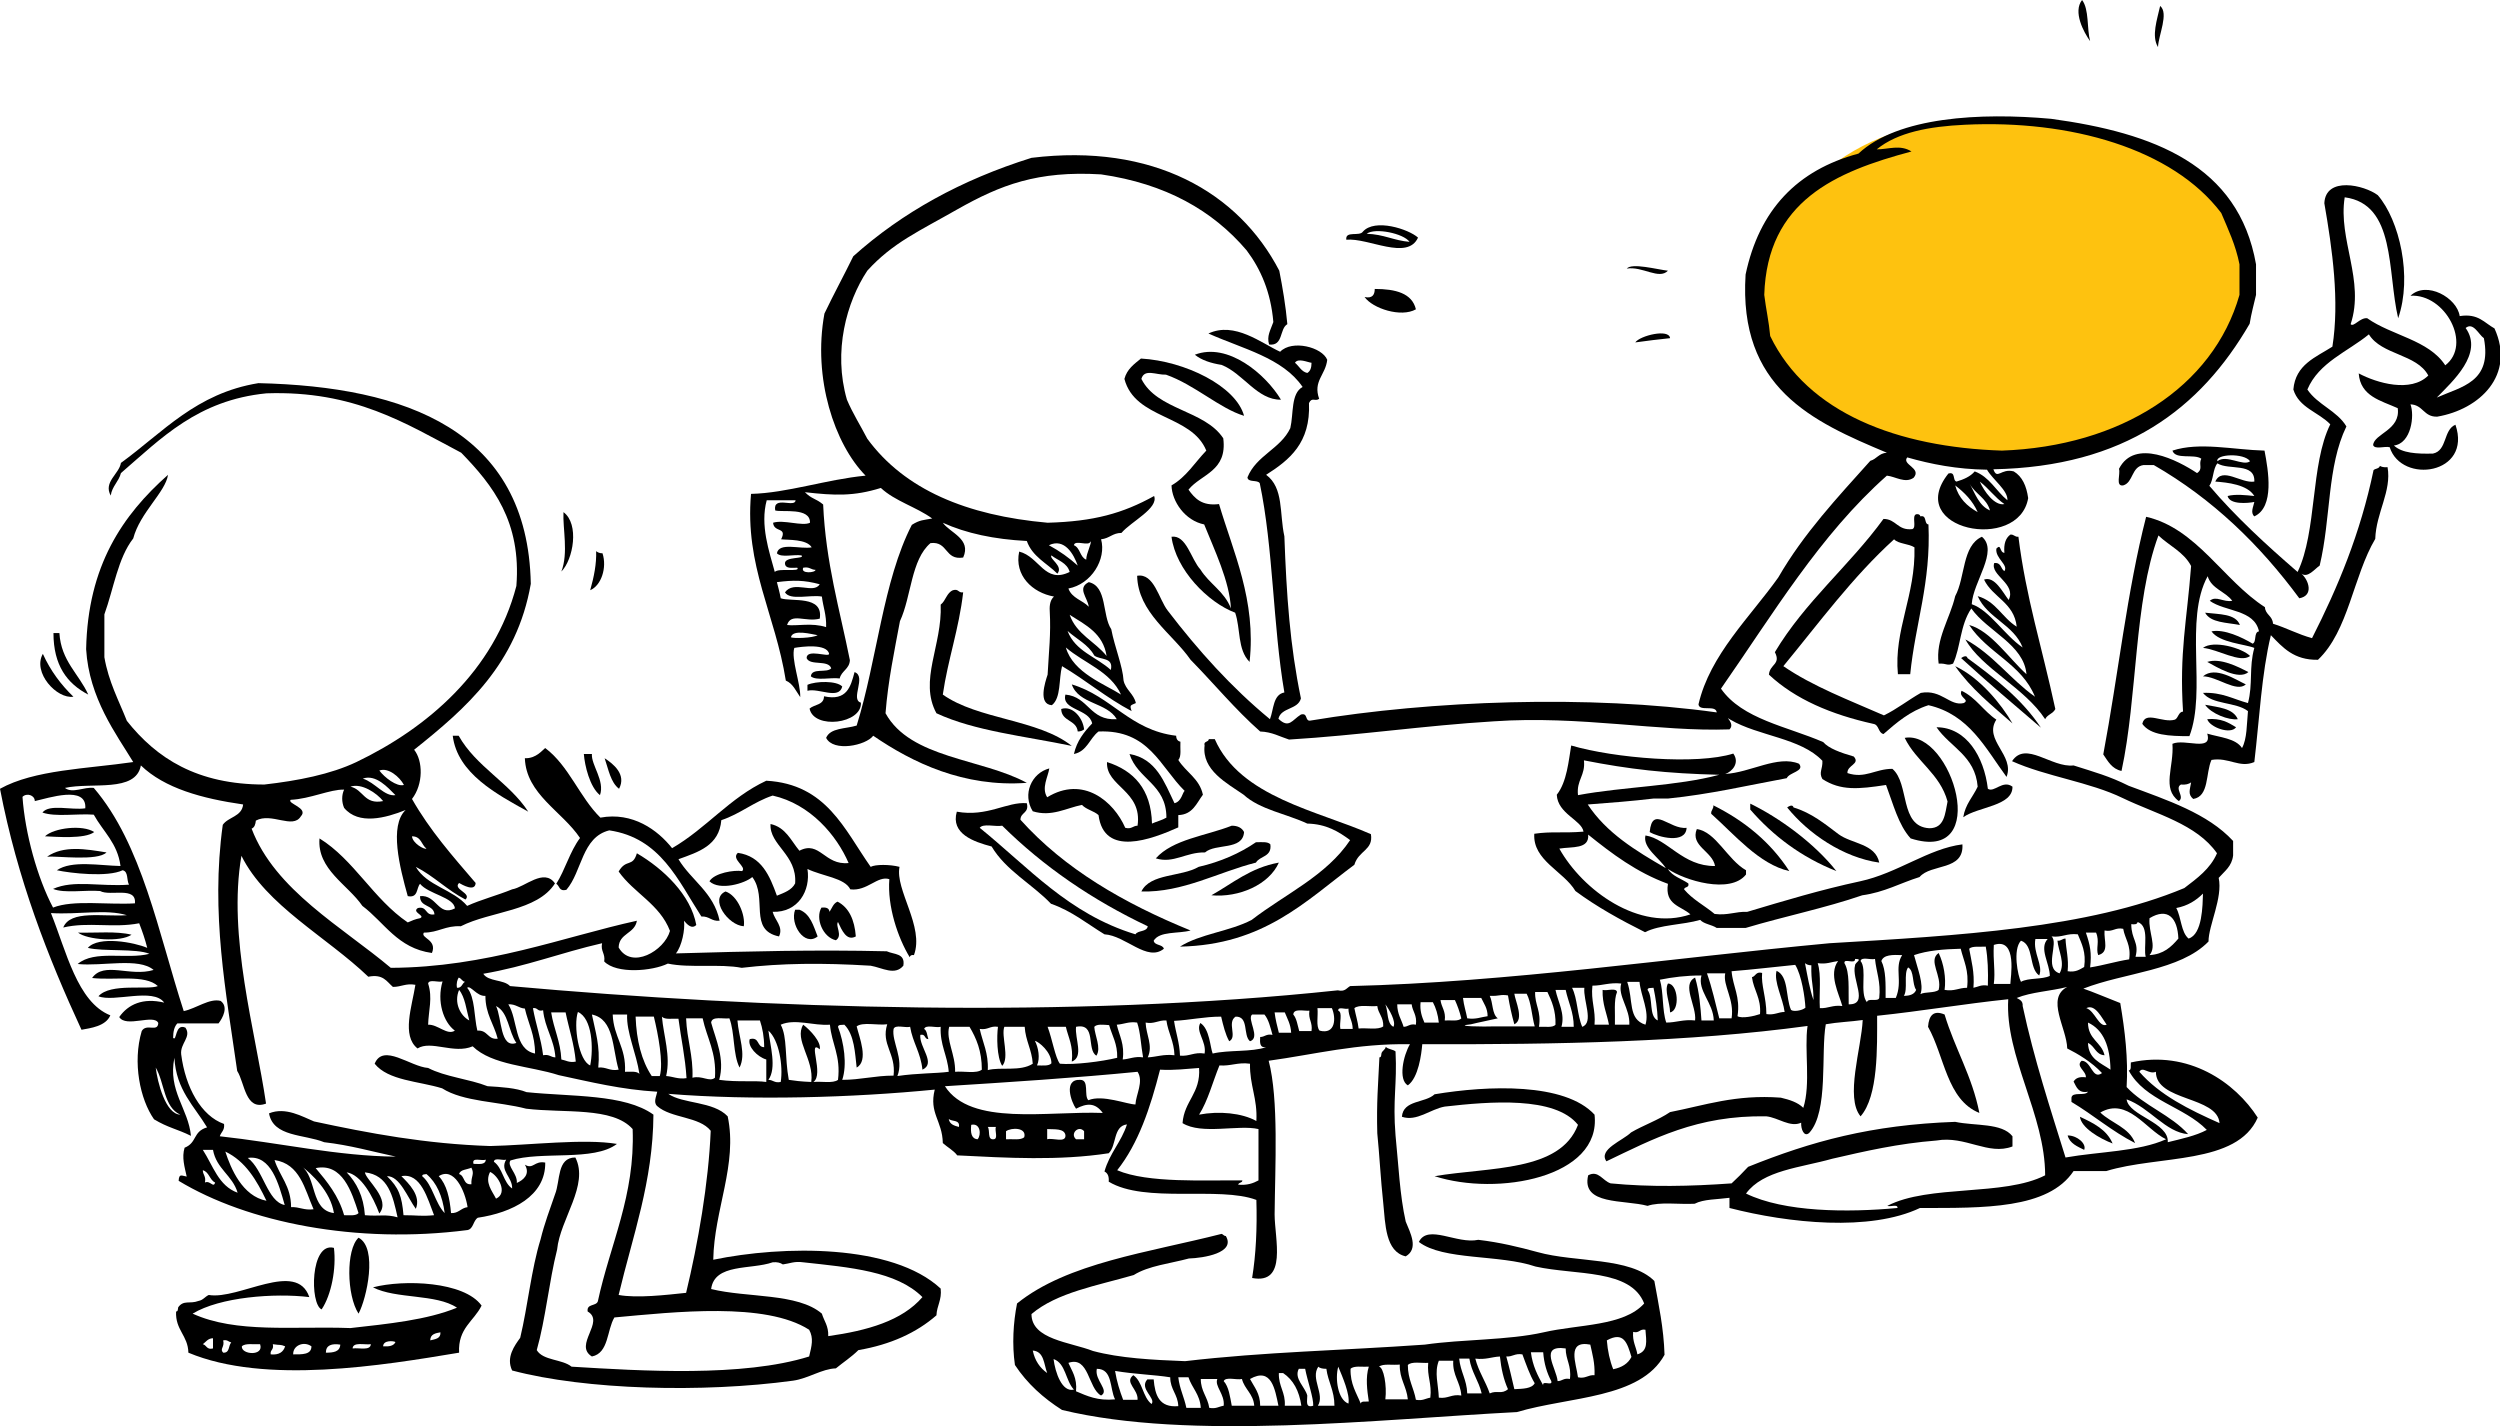 <?xml version="1.0" encoding="utf-8"?>
<!-- Generator: Adobe Illustrator 25.2.1, SVG Export Plug-In . SVG Version: 6.00 Build 0)  -->
<svg version="1.1" id="Ebene_1" xmlns="http://www.w3.org/2000/svg" xmlns:xlink="http://www.w3.org/1999/xlink" x="0px" y="0px"
	 viewBox="0 0 589.2 336.1" style="enable-background:new 0 0 589.2 336.1;" xml:space="preserve">
<style type="text/css">
	.st0{fill-rule:evenodd;clip-rule:evenodd;fill:#FEC20F;}
	.st1{fill-rule:evenodd;clip-rule:evenodd;}
</style>
<path class="st0" d="M527.9,56.3c-4.3-15.5-15.2-27.8-65.3-27.6C434.7,28.9,414,50,414.1,72.9c0.1,19.9,47.4,48.3,88.4,27
	C518.7,91.5,535,81.5,527.9,56.3z"/>
<g>
	<path class="st1" d="M490.7,0c1.7,2.2,1.1,6.7,1.9,9.7C491.1,7.6,488.5,2.8,490.7,0z"/>
	<path class="st1" d="M509.1,1.4c2.1,1.7-0.4,6.9-0.5,9.7C507,8.5,508.4,4.6,509.1,1.4z"/>
	<path class="st1" d="M541.9,141c-9.3-12.6-20.4-23.4-34.3-31.4c-0.8,0-1.6,0-2.4,0c-2.9,0.4-2.4,4.1-4.8,4.8
		c-1.9,0.3-0.6-2.7-1-3.9c3.7-7.3,13.9-2,18.4,1c1.5-1,0.3-2,1-3.4c-1.7-1.2-6.1,0.3-6.8-1.9c6.4-2.1,14.3-0.2,21.7,0
		c0.9,4.7,2.4,13.3-2.4,15.5c-1-0.9-0.2-2.3,0-3.4c-1.5,0.3-5.8,0.7-6.3-1.4c1.8-0.5,4.4-0.2,6.3,0c-1.6-2.7-6.4-3.2-9.2-3.4
		c1.6-3.6,6.1,0.5,9.2,0c0.2-4.6-6.1-2.6-8.7-4.3c-1.1,1.3-0.9,3.9-1.9,5.3c6.3,7.4,13.4,13.9,20.8,20.3c4.6-9.6,3-25.3,7.7-34.8
		c-2.8-2.9-7.4-3.9-8.7-8.2c0.5-5.9,5.3-7.6,9.2-10.1c1.7-10.7,0-22.9-1.9-33.8c0.3-6.4,9.4-4.3,12.6-1.9c5.1,5.9,8.2,19.2,4.8,29
		c-2.6-11-0.5-26.9-12.6-28.5c-1.6,10,4.8,19.6,1.4,29.9c0.7,0.8,2.2-1.6,3.9-1.4c5.8,4.1,14.5,5.1,18.4,11.1
		c6.4-4.9,0-16.9-8.2-16.4c3.8-3.6,11,0.5,11.6,4.8c4.4-0.7,5.8,1.6,8.2,2.9c5,11-3.5,19.1-13.5,20.8c-3.2,0.1-3.3-2.8-6.3-2.9
		c1,2.6,0.2,9.2-3.9,9.7c1.9,1.8,5.4,2,9.2,1.9c3.4-0.7,2.4-5.6,5.3-6.8c4,11.7-12.7,14.1-15.5,5.3c-1.2-0.3-3.5,0.6-3.9-0.5
		c0.2-2.7,6.5-3.5,5.8-8.7c-4-1.8-8.8-2.8-9.2-8.2c4.3,2.3,12.3,4.6,16.4,0.5c-2.7-5.1-11-4.8-14-9.7c-5,4.1-11.8,6.6-14.5,13
		c2.4,3.6,7,5,9.2,8.7c-4.6,9.5-3.6,21.5-6.3,32.8c-1.2,0.8-2.8,3-4.3,1.9C544.2,136.8,545.3,140.4,541.9,141z M574.3,93.7
		c5.8-2.6,13.1-3.6,11.1-14c-1.2-0.8-2.5-3.9-4.3-2.4C585.4,83.3,578,89.9,574.3,93.7z M522.6,108.7c2.1-1.7,6.1,1.3,7.7,0
		C528.9,106.7,522.1,107,522.6,108.7z"/>
	<path class="st1" d="M334.2,56c-2.5,5.5-11.7,0-16.9,0.5c-0.3-2.2,3.1-0.7,3.9-1.9C324,51.4,332,54,334.2,56z M322.1,55.1
		c4,0.1,6.4,1.6,10.1,1.9C330.8,55,324,53.6,322.1,55.1z"/>
	<path class="st1" d="M393.1,63.8c-2.1,2.2-6-1.1-9.7-0.5C384.6,61.9,390.5,63.5,393.1,63.8z"/>
	<path class="st1" d="M393.6,79.7c-2.7,0.3-5.5,0.6-8.2,1C386.5,79.1,393.4,77.4,393.6,79.7z"/>
	<path class="st1" d="M301.9,94.2c-5.6,0.1-8.9-6.2-14-8.2c-2.5-0.4-4.7-1.1-6.3-2.4C289.4,80.6,298.3,88.2,301.9,94.2z"/>
	<path class="st1" d="M293.2,98c-5.7-1.7-11.6-7.3-18.4-9.7c-2.3,0.1-5.1-1.5-5.8,1c3.7,7.4,14.9,7.3,19.3,14
		c1,7.8-5.2,8.4-8.2,12.1c1.5,2.1,3.2,3.9,7.2,3.4c3.3,11.2,8.8,22.7,7.2,37.2c-2.9-2.9-2.1-7.9-3.4-11.6c-6.4-2.4-14-10.1-15-17.9
		c3.5-0.5,4.6,5.3,6.8,7.7c2.1,3.4,5.7,5.2,7.2,9.2c-0.3-6.4-3.9-13.8-6.3-19.8c-4.5-0.9-7.6-5.4-7.7-9.2c3.5-2,5.5-5.4,8.2-8.2
		c-3.5-8.6-16.8-7.3-19.3-16.9c0.6-2.3,2.3-3.5,3.9-4.8C279.3,85.1,291.3,91,293.2,98z"/>
	<path class="st1" d="M132.8,120.7c3.8,2.8,2.3,11.2-0.5,14C134,130.3,132.6,124.6,132.8,120.7z"/>
	<path class="st1" d="M451.6,121.2c0.6-0.1,0.9,0.1,1,0.5c1.6-0.4,0.8,1.8,1.9,1.9c0.6,13.8-3.1,23.3-4.3,35.3c-1,0-1.9,0-2.9,0
		c-1-10.4,4.2-18.6,3.9-29.9c-1.4-0.9-3.8-0.8-4.8-1.9c-9.8,8.9-17.7,19.7-26.1,29.9c7,4.8,15.5,8,23.7,11.6
		c3.1-1.5,5.7-3.6,8.7-5.3c4.9-0.9,6.8,3.2,10.1,2.4c1.6-0.8-1.3-1.3-0.5-2.9c3.4,1.6,5.2,4.8,8.2,6.8c-3.1,4.8,4.4,8.4,2.4,13.5
		c-5-6.8-8.8-14.7-18.4-16.9c-4.4,1.4-7.5,4.1-10.6,6.8c-1.3-0.3-1-2.2-2.4-2.4c-9.9-2.2-18.4-5.8-24.6-11.6
		c0.2-2.5,2.9-2.4,1.4-5.3c7.1-11.9,17.6-20.4,25.6-31.4c3,0,3.3,2.8,6.8,2.4C451.8,124.3,450.5,121.6,451.6,121.2z"/>
	<path class="st1" d="M476.7,152.6c-2.1-5.4-8.3-6.9-10.6-12.1c4.3,1.2,5.8,5.1,9.2,7.2c-0.6-5.7-5.7-6.9-7.7-11.1
		c2.5-0.9,4.4,3,5.8,4.8c1.9-3.8-4.4-5.8-3.4-8.7c1.7-0.2,1.5,1.4,2.4,1.9c1-1.5-2.2-3-1.9-5.3c1.2-1.3,0.7,0.9,1.9,1
		c-0.2-2.1,0.3-3.5,1.4-4.3c0.9-0.1,1,0.6,1.9,0.5c1.8,14.4,5.5,25.8,8.7,40.6c-0.5,1.1-1.9,1.3-2.4,2.4c-4.8-7.4-15-12-18.8-18.8
		c6.5,3.5,10.6,9.4,16.4,13.5c-3.1-7.7-11.2-10.3-15.5-16.9c5.1,1.4,9.3,7.8,13.5,11.6c-0.6-7-9.2-10.1-13-15.5
		c-2.7,4-2.5,9.2-4.3,13c-1.5,0.6-1.4-0.1-3.4,0c-0.8-5.7,2.7-10.7,3.9-15.9c2.4-4.4,1.6-11.9,6.3-14c4,3.4-2.1,10.6-2.4,15.9
		C468.9,143.8,472.4,149.7,476.7,152.6z"/>
	<path class="st1" d="M140.5,129.9c0.4,0.3,0.8,0.5,1.5,0.5c1.1,3.4-0.3,7.6-2.9,8.7C140,135.9,140.6,132.9,140.5,129.9z"/>
	<path class="st1" d="M227,139.6c-1,8.7-3.6,15.8-4.8,24.1c8.3,5.9,22.5,5.8,30.4,12.1c-11-2.3-22.9-3.5-31.9-7.7
		c-4.2-7.7,1.4-16,1-25.6c1.2-0.9,1.4-2.8,2.9-3.4C226,138.7,225.8,139.8,227,139.6z"/>
	<path class="st1" d="M519.7,144.4c3.3,0.4,7.2,0.2,8.2,2.9C524.8,146.7,521,146.8,519.7,144.4z"/>
	<path class="st1" d="M12.6,149.2c0.5,0,1,0,1.4,0c0.4,6.6,4.6,9.6,6.8,14.5C15.8,161.1,12.6,156.8,12.6,149.2z"/>
	<path class="st1" d="M530.3,154.6c-2.3,1.8-7.6-1.6-11.1-1.9C521.6,150.8,528.4,152.7,530.3,154.6z"/>
	<path class="st1" d="M10.1,154.1c1.8,4,4.3,7.3,7.2,10.1C13.4,164.8,7.6,158.5,10.1,154.1z"/>
	<path class="st1" d="M481,171.5c-6.3-5.4-12.7-10.8-18.8-16.4c0.4-0.3,1.3-0.8,1.5,0C470.1,159.8,476.5,164.7,481,171.5z"/>
	<path class="st1" d="M520.2,156c3.1-1,7.2,1.1,9.7,2.4C527.6,160.4,522.4,157.2,520.2,156z"/>
	<path class="st1" d="M460.8,157c5.9,2.8,10.9,9,13.5,13.5C469.5,166.3,464.5,162.3,460.8,157z"/>
	<path class="st1" d="M201.4,158.4c2.9,1-1.1,6.5,1.5,7.2c0.3,5-11.1,6.4-12.1,1.4c1.1-1,3.4-0.8,3.4-2.9
		C199.6,165.3,200.5,161.8,201.4,158.4z"/>
	<path class="st1" d="M529.3,161.3c-2.2,2-6.8-1.9-10.1-1.9C522.1,156.9,526.9,160.2,529.3,161.3z"/>
	<path class="st1" d="M198.5,161.8c-0.8,3.2-5.5,0.3-8.2,1c0-0.5,0-1,0-1.4C192.3,160.5,197.2,160.4,198.5,161.8z"/>
	<path class="st1" d="M519.7,166.1c3.1,0.6,6.6,0.8,7.7,3.4C525.3,169.8,521.1,168.2,519.7,166.1z"/>
	<path class="st1" d="M255.5,171.9c-0.4,0.3-0.8,0.5-1.5,0.5c-0.3-2.8-3.8-2.3-3.9-5.3C252.7,166.2,255.2,169.1,255.5,171.9z"/>
	<path class="st1" d="M520.2,169.5c3.2-0.3,5,0.8,6.8,1.9C525.7,173.2,520.8,171.4,520.2,169.5z"/>
	<path class="st1" d="M468.5,185.9c1.5,1,3.5-2.2,5.8-0.5c0.1,4.6-8.1,4.7-11.6,7.2c0.5-3.1,2.3-4.8,3.4-7.2
		c-0.6-7.3-6.5-9.3-9.7-14C463.4,171.4,467.6,178.3,468.5,185.9z"/>
	<path class="st1" d="M106.7,173.4c0.5,0,1,0,1.4,0c4.1,7.3,11.9,11,16.4,17.9C117.1,187.2,107.8,182.3,106.7,173.4z"/>
	<path class="st1" d="M323.1,196.6c0.6,3.8-2.9,3.8-3.9,7.2c-11.5,8.6-21.4,18.9-41.1,19.3c4.7-3,11.8-3.6,16.9-6.3
		c7.9-6.1,17.6-10.4,23.2-18.8c-2.7-2-5.6-3.8-10.1-3.9c-4.9-2.3-11.2-3.3-15-6.8c-3.9-2.7-9.9-5.8-9.2-11.6c-0.3-1.1,0.9-0.7,1-1.5
		c0.5,0,1,0,1.4,0C292.3,187.9,310.7,191.1,323.1,196.6z"/>
	<path class="st1" d="M393.1,204.8c1,1.7,3.2,2.3,4.8,3.4c0.3,1.1-0.9,0.7-1,1.4c2,2.4,4.8,3.8,7.2,5.8c3.1,0.4,4.9-0.6,7.7-0.5
		c8.7-2.6,17.3-5.2,26.6-7.2c8.8-1.9,16.1-7.7,24.1-8.7c0.4,6.3-7.4,4.5-10.1,7.7c-4.5,1.4-8.3,3.6-13.5,4.3c-8.7,3-18.5,5-27.5,7.7
		c-2.3,0-4.5,0-6.8,0c-1.2-0.8-3-0.9-3.9-1.9c-4.1,1.2-9.5,1.1-13,2.9c-5.8-2.9-11.4-6-16.4-9.7c-2.8-4.7-10.1-7.2-9.7-13.5
		c4.1-0.6,6.6-0.1,11.6-0.5c-0.4-2.7-6.1-4.2-6.3-8.7c2.4-3,2.8-8.1,3.4-11.6c10.2,3,29.7,4.6,38.2,1.9c1.6,2.2-0.3,4.3-1.9,4.8
		c5.9-0.3,12.4-4.5,17.4-2.4c1.4,1.8-2.3,2-2.9,3.4c-9.2,1.7-18.1,3.8-28,4.8c-1.1,0-2.3,0-3.4,0c-5,0.6-10.2,1-15.5,1.4
		c4.4,6.7,11.3,10.9,18.4,15c-1.5-2.4-5.5-4.8-4.8-7.7c5.2,0.8,8.8,7.3,16.4,7.2c-0.6-3.5-5.9-4.7-4.3-8.7c4.5,0.6,7.2,7.2,11.6,9.7
		c0,0.3,0,0.6,0,1C407.8,210.8,397,207.5,393.1,204.8z M371.9,187.4c10.7-2,23.3-2.1,33.3-4.8c-12.5-0.3-21.2-1.3-31.9-3.4
		C373.7,182.8,371.5,183.8,371.9,187.4z M367.5,200c5.5,9.8,18.8,19.6,30.9,15.5c-2.2-2-6.1-2.2-5.3-7.2
		c-7.4-2.7-13.2-7.1-18.8-11.6C374.6,200.2,370.5,199.5,367.5,200z"/>
	<path class="st1" d="M136.7,197.5c-4.2-6.3-12.7-10.3-13-18.8c2.7,0.1,4.2-2,4.8-2.4c5.6,4.2,8.1,11.6,13,16.4
		c7.6-1.4,13.5,2.9,16.9,7.2c8.1-4.7,13.6-11.9,22.2-15.9c14.2,0.8,18.4,11.5,24.6,20.3c1.1-0.6,4.5-0.6,6.8,0
		c-1.1,5.4,5.9,14.1,3.4,20.8c-0.6-0.1-0.9,0.1-1,0.5c-2.8-4.6-5.3-12-4.8-18.4c-2.8-0.9-5.2,2.9-9.2,2.4c-1.3-2.7-6.6-3.1-10.1-4.8
		c0.8,5.1-2.2,10.3-8.2,10.1c0.5,2,2.6,3.5,1.5,5.8c-7.3-1.5-2.6-9.1-6.3-14c-1.7,1.5-7.7,3.3-10.1,1c1.2-2,5.9-2.7,7.7-2.4
		c1.2-1-2.7-2.8-1-4.3c5.6,0.8,7.5,5.4,9.2,10.1c1.7-0.7,3.5-1.3,4.3-2.9c0.5-6.8-6.1-9-5.8-14c3.6,0.8,4.8,3.9,6.8,6.3
		c4.8-2.5,5.9,3.5,11.6,2.9c-2.8-6.5-9-13.9-17.9-15.9c-4.5,1.5-7.6,4.3-12.1,5.8c-0.5,6-5.4,7.5-10.1,9.2c3,5,8.3,7.8,9.7,14.5
		c-1.9,0.2-2.4-1.1-4.3-1c-5.5-8.5-9.6-18.5-21.7-20.3c-6.5,1.6-6.4,9.7-10.1,14c-1.8,0.5-1.6-1-2.4-1.4
		C133.2,205,134.3,200.7,136.7,197.5z"/>
	<path class="st1" d="M137.6,177.7c0.6,0,1.3,0,1.9,0c-0.2,2.6,3.1,6.3,1.9,9.7C139,185.5,137.8,180.4,137.6,177.7z"/>
	<path class="st1" d="M142.5,178.7c2,1.3,5.2,3.8,3.4,7.2C143.9,184.4,143.4,181.3,142.5,178.7z"/>
	<path class="st1" d="M242,189.3c0.6,2.4-1.5,2.1-1.5,3.9c10.4,11.6,24.4,19.7,40.1,26.1c-2.9,0.8-7.3,0.1-8.7,2.4
		c0.2,1.2,2.1,0.8,2.4,1.9c-3.9,3.2-9-3.1-14-3.4c-4.1-2.5-7.7-5.5-12.6-7.2c-4.5-4.7-10.6-7.8-14-13.5c-4.2-1.1-9.7-3-8.2-8.2
		C232.7,192.6,237.3,188.9,242,189.3z M267.6,220.2c0.6-1,2.7-0.5,2.9-1.9c-13.1-6.2-24.6-14.1-34.3-23.7c-1.6,0.3-4.5-0.6-5.3,0.5
		C242.3,204.3,251.8,215.4,267.6,220.2z"/>
	<path class="st1" d="M432.8,205.3c-8.3-3.3-14.9-8.3-20.3-14.5c0-0.5,0-1,0-1.4C419.3,192.7,427.6,198.7,432.8,205.3z"/>
	<path class="st1" d="M403.8,189.8c7.4,3.7,13.5,8.7,17.9,15.5c-7.1-1.6-12.9-8.6-18.4-13.5C403.2,190.9,403.9,190.7,403.8,189.8z"
		/>
	<path class="st1" d="M442.9,203.3c-8.5-1.2-16.7-6.8-21.7-13c0.4-0.3,1.3-0.8,1.5,0c4.3,1.3,7.4,3.9,10.6,6.3
		C436.4,198.9,442,198.8,442.9,203.3z"/>
	<path class="st1" d="M397.5,195.1c-0.2,3.9-6.7,2.2-8.7,1C389.4,189.6,393.5,195.6,397.5,195.1z"/>
	<path class="st1" d="M293.2,196.1c-0.3,4.4-6.7,2.6-9.2,4.8c-4.5-0.1-7.4,2.7-11.6,1.4c4-4.5,11.8-5.3,17.9-7.7
		C291.7,194.6,292.7,195.1,293.2,196.1z"/>
	<path class="st1" d="M22.2,196.1c-2.2,1.7-9.1,1.1-11.6,1C12.7,195.1,19.5,194.3,22.2,196.1z"/>
	<path class="st1" d="M299.4,199c0.4,3-2.5,2.7-3.4,4.3c-8.8,2.2-17.3,7.1-27,6.8c2.1-4.3,9.4-3.4,13.5-5.8
		c5.2-1.2,9.7-3.2,13.5-5.8C297.3,198.5,298.8,198.3,299.4,199z"/>
	<path class="st1" d="M25.1,200.9c-2.1,2.1-11.6,0.8-14,1C15,199.2,20.2,200.1,25.1,200.9z"/>
	<path class="st1" d="M301.4,203.3c-2.3,5.2-9.4,8.3-15.9,7.7C290.5,208.2,294.7,204.5,301.4,203.3z"/>
	<path class="st1" d="M171,210.1c2.9,1,4.7,5.6,4.3,8.2C171.6,218.1,167.1,211.8,171,210.1z"/>
	<path class="st1" d="M197.5,217.3c-0.7,0.9,1.2,3.2-0.5,4.3c-3.1-0.7-4.9-5.2-3.4-7.7c1.1-0.1,1.8,0.1,1.9,1c0.6-0.9,0.9-2,1.9-2.4
		c2.7,1.4,4,4.3,4.3,8.2C199.5,221.9,198.4,219.2,197.5,217.3z"/>
	<path class="st1" d="M187.4,214.4c0.3,0,0.6,0,1,0c2.6,1,3.3,3.8,4.3,6.3C189.6,223.2,186.1,217.8,187.4,214.4z"/>
	<path class="st1" d="M18.4,219.8c4.2,0.1,9.1-0.4,12.6,0.5C28.4,222.1,20.5,221.5,18.4,219.8z"/>
	<path class="st1" d="M393.1,231.8c2.4,0,2.9,6.4,0.5,6.8C393.6,236.4,392.2,233.5,393.1,231.8z"/>
	<path class="st1" d="M458.3,239.1c2.4,8,6.5,14.5,8.2,23.2c-7.7-3.1-8.2-13.4-12.1-20.3C454.6,239.3,455.7,238,458.3,239.1z"/>
	<path class="st1" d="M328.9,247.8c0.4,7.9-0.7,11.2,0,19.8c0.7,6.9,1,14.1,2.4,20.3c1.1,2.7,3.1,6.4,0,8.2
		c-4.8-1.1-4.8-7.6-5.3-12.6c-0.6-5.5-0.9-11.5-1.4-16.4c-0.2-7.4,0.2-11.3,0.5-17.9c0.5,0,0.4-0.6,0.5-1c0.2-0.6,0.9-0.8,1-1.5
		C327.1,247.3,328.3,247.3,328.9,247.8z"/>
	<path class="st1" d="M375.8,262.7c1.7,14.8-22.9,19.3-37.7,14.5c13.1-2.2,29.6-1,33.8-12.1c-5.4-6.8-20.8-5.5-31.4-4.3
		c-3.4,0.6-6.6,3.6-10.1,2.4c0.3-4,5.5-3.2,7.7-5.3C350.7,255.8,368.8,255.1,375.8,262.7z"/>
	<path class="st1" d="M490.2,263.2c3.2,1.5,6.3,3,7.7,6.3C494.8,268.3,490.5,265.8,490.2,263.2z"/>
	<path class="st1" d="M487.3,267.6c2.3,0,4.5,2,3.9,3.4C489.6,270.2,487.8,269.5,487.3,267.6z"/>
	<path class="st1" d="M84.5,291.7c4.6,2.4,1.9,14.4,0,17.9C81.7,305.3,81.5,294.5,84.5,291.7z"/>
	<path class="st1" d="M75.8,308.6c-2.8-1.2-2.7-16,2.9-14.5C79.3,298.9,78.1,305.2,75.8,308.6z"/>
	<path class="st1" d="M252.1,134.8c-0.6-2.2-2.8-2.7-4.3-3.9c-0.6,0.8,2.9,2.5,1.4,4.3c-2.5-2.5-5.9-4-7.2-7.7
		c-7.7-0.4-14.3-1.8-19.8-4.3c1.7,2.4,6.8,3.8,4.8,8.2c-4.4,0.7-3.5-3.9-7.7-3.4c-4.6,3.9-4.5,12.6-7.2,18.4c-1.3,7-2.8,14-3.4,21.7
		c5.9,10.7,22.6,10.6,33.3,16.4c-14.9,1.1-27-4.8-36.2-11.1c-1.7,2.3-9.4,3.9-11.1,0.5c1-2.4,4.6-2.1,7.2-2.9
		c4.8-15.4,6.2-34.1,13-47.3c1.9-1.2,2.7-1.1,4.8-1.5c-3.7-2.7-8.8-4.1-12.1-7.2c-6.4,2-10.9,1.8-17.9,1c1.7,1.7,2.5,1.4,4.3,2.9
		c0.6,13.7,3.9,24.7,6.3,36.7c-0.1,2.1-2,2.5-2.4,4.3c-2.1-0.3-5.5,0.6-6.8-0.5c0.2-2.1,3.8-0.7,4.8-1.9c-0.7-2.1-5-0.5-5.8-2.4
		c0-2.3,5.3-0.1,5.3-1c-0.5-2.5-6.5-1.7-8.2-1.4c-0.8,2.6,1.5,8.4,1.4,11.6c-1-1.4-1.7-3.2-3.4-3.9c-2.5-15.7-9.7-27-8.2-44
		c8.5-0.2,17.7-3.4,27-4.3c-7.3-7.4-12.5-22.9-9.7-38.2c2.2-4.6,4.6-9,6.8-13.5c11.5-10.3,25.4-18,42-23.2
		c28.6-3.5,48.8,8.1,58.4,26.6c0.8,4.1,1.5,8.2,1.9,12.6c-1.9,1.1-0.9,5.2-4.3,4.8c-0.6-2,0.3-3.3,1-5.3c-0.6-7.1-3-12.5-6.3-16.9
		c-8-9.4-19.1-15.7-34.3-17.9c-15-0.9-23.7,2.5-33.8,8.2c-9.1,5.2-15.3,7.9-21.3,14.5c-4.9,7.4-8.1,19-4.8,30.4
		c1.4,3.3,3.2,6.1,4.8,9.2c8.8,12,23.4,18.1,42.5,19.8c10.9-0.3,17.7-2.2,25.1-6.3c1.1,2.9-5.4,6-7.7,8.7c-2.1,0-2.8,1.3-4.8,1.5
		c1.3,4.7-2.3,10.6-7.7,11.6c0.8,2.3,3.4,2.8,4.8,4.3c-0.3-2.2-2.8-4.4,0-5.8c4.4,1,3.1,7.8,5.3,11.1c0.8,4.2,2.7,8.7,2.9,12.1
		c0.5,2.2,2.4,3.1,2.9,5.3c-1.3,0.6-1.5,0.4-1,1.9c-5.9-3.1-10.8-7.3-16.4-10.6c-0.8,3.1-0.2,7.5-2.4,9.2c-3.3-0.2-1.6-5.4-1-7.2
		c0.3-5.7,0.8-9.5,0.5-15c-0.1-1.5,0.2-2.7,1-3.4c-5.1-0.9-9.4-5-8.2-10.6C245,131.2,246.2,137.7,252.1,134.8z M182.6,134.8
		c0.8-1,6.2,0.1,5.3-1c-1.3,0-2.8,0.3-2.9-1c-0.1-1.7,4.8-1,3.9-1.9c-1.8-0.3-4.8,0.6-5.8-0.5c0.5-2.7,5.5-0.9,8.2-1.4
		c-1.2-2-5.6-1.7-7.2-1.9c1.5-3-1.7-1.5-1.9-3.9c2.5-0.8,6.9,0.9,8.7,0c0.1-3.7-6.6-2.4-8.2-2.9c-0.6-3.6,4.7-0.5,4.8-2.4
		c-2.3,0-4.5,0-6.8,0C179.1,123.8,181.3,130,182.6,134.8z M253.1,128.5c1.5,0.6,1.4,2.8,2.9,3.4c0-1.5,1.4-4,1-4.3
		C256.7,128.9,253.3,127.1,253.1,128.5z M254,133.3c-0.9-2.6-3.1-6.6-6.8-4.8C249.8,129.9,252,131.5,254,133.3z M192.2,134.3
		c-1.1,0-1.4-0.8-2.9-0.5C188.6,135.3,192.2,135,192.2,134.3z M184,141c2.5,0.9,10.1-0.8,9.2,4.8c-3.3,0.9-6.8-1.5-7.7,1.5
		c2.3,0.3,5.8-0.6,9.2,0.5c0.1-2.9-0.7-4.7-1-7.2c-2.7-0.5-7.5,1-8.7-1c2.1-2.9,6.7,0.5,8.2-1.9c-3.7-1-6.2-1-10.1-0.5
		C183.3,138,183.8,139.8,184,141z M260.8,154.6c-0.8-5.3-4.9-7.3-8.7-9.7C253.7,149.5,258.1,151.2,260.8,154.6z M261.8,157.9
		c0.7-3.1-2.5-2.3-3.9-3.4c-1.4-2.6-4.2-3.9-6.3-5.8C253.4,153.5,258.4,154.8,261.8,157.9z M186.4,150.2c0.6,0.3,5.1,0.2,6.3-0.5
		C191.4,149.5,186.8,148.2,186.4,150.2z M264.2,163.7c-2.5-5.5-8.7-7.4-13-11.1C252.9,158.6,260.5,161.3,264.2,163.7z"/>
	<path class="st1" d="M333.7,72.9c-3.5,2-10.2-0.2-12.1-2.9c1.8,0.4,2.4-0.5,2.4-1.9C328.9,68.1,332.8,69.1,333.7,72.9z"/>
	<path class="st1" d="M98,204.3c2.6,4.5,8.8,5.3,12.1,9.2c3.3-1.5,7.2-2.5,10.6-3.9c3-0.5,7.5-5.1,10.1-1.4
		c-4.2,6.6-15.1,6.5-22.2,10.1c-3.6-0.2-5.3,1.5-8.7,1.5c-0.9,1.3,3.2,1.6,1.9,4.8c-8.1-1.1-11.2-7.2-16.4-11.1
		c-3.4-5-10.7-8.6-10.1-15.9c8.1,5,12.7,14.3,20.8,19.8c0.9-0.4,1.8-0.8,2.9-1c1.4-0.6-2.1-1.4-0.5-2.4c2.3-0.5,1.6,1.9,3.9,1.5
		c-0.2-2.4-3.5-1.6-3.4-4.3c3.9-0.4,4.3,4.9,8.2,2.9c-0.1-2.6-6.3-3.4-8.2-5.8c-0.9,1-0.4,3.4-2.9,2.9c-1.9-6.8-4.4-16.6-0.5-20.3
		c-4.7,1.9-11.1,3.6-14.5-0.5c-0.6-1.4-0.6-3,0-4.3c-3.3-0.1-8,2.2-12.6,2.4c-0.9,0.9,4.3,1.9,2.4,3.9c-1.9,3.1-6.9-1-10.6,1
		c-0.1,0.9-0.3,1.6-1,1.9c5.5,14.5,21.4,23.2,32.8,32.8c22.6-0.1,40.7-7.3,58-11.1c-0.5,3.1-4.2,2.9-4.3,6.3
		c3,5.3,10.8,0.8,12.1-3.9c-2.4-6.3-8.5-8.9-12.1-14c1.8-3.1,3.3-0.9,4.3-4.3c6.3,3.7,12.7,9.8,14,16.9c-1.1,1.1-2.2-0.2-2.9-1
		c0.3,2-0.5,6-1.9,7.7c17.7-0.5,32.9-0.9,49.7-0.5c1.7,0.8,4.4,0.4,3.9,3.4c-2,2.4-4.9,0.5-7.7,0c-11.5-0.7-21-0.6-30.4,0.5
		c-5.1-1-12.3,0.1-17.4-1c-3.7,1.8-12.1,2.5-15-0.5c0.3-1.9-0.9-2.4-0.5-4.3c-9.6,2.2-18,5.5-28,7.2c1.2,1.9,4.8,1.3,6.3,2.9
		c59.8,5.4,132.3,7.7,195.1,1c1.7,0.4,2-0.5,2.9-1c37.3-0.9,75.5-6.6,113-10.1c30.4-1.8,60.9-3.5,83.6-13c3-2.3,6.1-4.5,7.7-8.2
		c-4.8-6.9-14.3-9.2-22.2-13c-7.8-3.8-18.1-5.1-26.1-8.7c3.2-4.9,9.3,1.6,14.5,1c5,1.6,8.4,2.5,13,4.8c9.1,3.4,18.6,6.5,24.6,13
		c0,1.1,0,2.3,0,3.4c-0.3,2.6-2,3.7-3.4,5.3c1,4.7-2.4,11.2-2.4,15c-6.7,6.9-19.8,7.3-29.5,11.1c2.1,0.7,5.6,2.2,8.7,3.4
		c1.1,6.5,1.9,13.1,1.5,19.8c4.1,4.4,10.5,6.6,14.5,11.1c-5.3-0.4-9.1-6.3-14.5-8.2c0.5,3.9,10,5.4,9.7,10.1
		c3.2-0.8,6.6-1.5,9.2-2.9c-5.3-5.5-14.6-6.9-18.4-14c0.7-0.1,0.4-1.2,0.5-1.9c13.6-3,24.6,4.7,29.9,13
		c-4.9,11.2-23.4,8.8-35.7,12.6c-2.6,0-5.2,0-7.7,0c-6,9-21.2,8.7-36.2,8.7c-11.8,5.6-30.9,3.6-44.9,0c0-0.8,0-1.6,0-2.4
		c-2.9,0.4-6.1,0.3-8.2,1.4c-3.7,0.2-8.2-0.5-11.1,0.5c-5.5-1.5-15.7-0.1-14-7.2c2.4-1.3,3.4,1.3,5.3,1.9c9.3,0.9,18.8,0.7,28.5,0
		c1.3-1.2,2.6-2.5,3.9-3.9c14.9-6,29-9.9,48.8-10.6c4.7,1,11,0.2,13.5,3.4c0,0.8,0,1.6,0,2.4c-5.7,2.2-11.1-2.6-17.9-1.4
		c-9,0.7-16.8,2.5-24.6,4.3c-7.4,2.1-16.3,2.7-20.3,8.2c9,4.4,23.9,4.5,35.7,3.4c0.1-1-1.7-0.2-2.4-0.5c9.8-5.1,27.5-2.2,37.2-7.2
		c0-14.3-9.5-28-8.7-41.5c-10.5,1.1-20.4,2.8-30.9,3.9c0,7.4,0.3,18.9-3.9,23.7c-3.7-4.4,0.2-16.1,0.5-22.7c-2.8,0.4-5.9,0.5-8.7,1
		c-1.2,6.7,0.7,20.6-3.9,25.6c-1.2,1.1-2-0.9-1.9-2.4c-2.6,1.2-5.4-1.2-8.2-1.5c-16.4-0.3-26.8,5.4-37.7,10.6
		c-2-2.8,3.9-4.9,5.8-6.8c2.9-1.7,6.4-2.9,9.2-4.8c8.2-1.6,15.4-4.2,26.1-3.4c2.1,0.5,4,1.1,5.3,2.4c1.8-5.6,0.2-13.7,1-19.3
		c-27.9,3.8-59.1,4.4-90.8,4.3c-0.2,2.4-0.9,7.9-3.4,9.7c-2.3-1.3-1.1-7,0.5-9.7c-12.6-0.2-22.4,2.4-33.3,3.9
		c2.4,9.1,1.5,24.9,1.4,36.2c0,5.7,3.1,16.6-5.3,15c0.9-5.5,1.2-11.7,1-18.4c-8.8-3.3-26.2,0.9-34.8-4.3c0.1-1.2-0.2-2-1-2.4
		c1.2-4.3,4-7,5.3-11.1c-3.3,0.4-2.4,5-4.3,6.8c-11.7,1.8-23.9,1.1-35.7,0.5c-0.9-1.2-2.3-1.9-3.4-2.9c-0.1-5.3-3.3-7-1.9-12.6
		c-19.3,1.9-42.9,2.6-62.8,1c3.4,2.4,10.6,1.7,14,5.3c2.4,11.3-3.2,22-3.4,33.8c16.4-3.4,42.2-3.8,53.6,6.8c0.3,2.7-0.9,4-1,6.3
		c-4.7,4.1-10.8,6.9-18.4,8.2c-1.6,1.6-3.6,2.9-5.3,4.3c-3.3,0.1-6.5,2.4-10.1,2.9c-21.2,2.9-48.9,2.2-66.2-2.4
		c-1.5-3.1,0.6-5.9,1.9-7.7c1.8-7.5,2.6-16.1,4.8-23.2c0.9-3.7,2.2-7.1,3.4-10.6c1.3-3.2,0.4-8.7,4.8-8.7c3.3,6.5-3.6,14.5-4.3,21.7
		c-1.9,7.5-2.7,16.3-4.8,23.7c1.5,2.5,6,2.1,8.2,3.9c16.4,1,40.4,2.5,56-2.4c0.6-2.5,1.1-4.3,0-6.3c-10.3-6.6-31.6-4.2-45.9-2.9
		c-1.8,3-1.3,8.4-5.3,9.2c-4.4-2.7,3.2-8.2-1-10.6c-0.3-1.9,2-1.2,2.4-2.4c2.9-13.5,8.8-24.9,8.2-40.6c-4.7-5.3-16.2-3.7-25.1-4.8
		c-6.5-1.7-14.8-1.6-19.8-4.8c-5.5-1.7-12.7-1.8-15.9-5.8c2-4.9,8.4,0.7,12.6,1c4,2.1,9.7,2.6,14,4.3c3.3,0.2,6.7,0.4,9.2,1.4
		c10.6,1.1,23.1,0.4,29.9,5.3c-0.1,15.8-4.9,28.6-8.2,42.5c4.3,0.8,11.2,0,15.9-0.5c2.8-11.6,5.3-25.9,5.8-38.2
		c-2.7-3.4-9.3-2.9-12.6-5.8c-1-0.9-0.2-2.3,0-3.4c-8.5-0.5-15.7-2.3-23.2-3.9c-6.8-2.2-15.7-2.3-20.3-6.8c-4.4,1.9-9.8-1.5-13,0.5
		c-3.8-3-1.3-9.9-0.5-15c-2.3-0.4-3.3,0.5-5.3,0.5c-1.5-1.3-2.3-3.1-5.8-2.4c-9.8-9.4-24.1-16.8-29.9-28.5
		c-3.3,19,3.3,41.3,5.8,58.4c-4.9,1.8-5-4.9-6.8-7.7c-2.6-18.4-6.3-37.1-3.4-58c1.3-1.9,4.5-1.9,4.8-4.8c-9.7-1.4-18.5-3.8-24.1-9.2
		c-1.2,6.5-11.6,3.9-17.9,5.3c1.8,1.4,4.5-0.3,6.8,0c11.4,13.3,15.2,34.1,21.2,52.6c2.9-0.6,6.1-3.1,8.7-2.4c1.9,1.4,0.5,4-0.5,5.3
		c-3.2,0-6.4,0-9.7,0c-0.7,0.7-1,1.9-1,3.4c0.9,1,0.4-3.5,2.9-2.4c1.5,2.2-1.3,3.7-1,6.3c1,7.8,4.7,14.5,10.1,16.4
		c0.2,1.5-0.7,1.9-1,2.9c13.8,1.5,27.9,4.7,41.5,4.8c-5.6-1.2-10.8-2.7-16.9-3.4c-4.7-1.9-12-1.2-13-6.8c3.9-1.6,7.9,0.8,10.6,1.9
		c13,2.8,26.3,5.3,41.5,5.8c9.4-0.2,22.1-1.8,29.9-0.5c-5.5,4.2-17.8,1.6-25.1,3.9c-0.9,1.3,1.7,3.1,1.5,5.3
		c1.6-0.7,3.2-2.1,1.9-4.3c2,1.2,2.2-1,4.8-0.5c0.1,7.9-7.8,11.8-15.9,13c-1.1,0.7-1,2.6-2.4,2.9c-26.2,3.4-51.9-1.8-68.1-11.6
		c0.1-1.8,0.7-1.2,1.9-1c-0.5-2.3-1.2-4.5-0.5-6.8c3-1.2,1.9-3.8,5.3-4.8c-3-5-7.3-8.8-7.7-16.4c-1.6,7.8,3.3,12,3.9,18.4
		c-3.2-1.6-5.4-1.9-8.7-3.9c-3.3-4.7-5.1-13.4-2.9-20.8c1.1-1.9,3.8,0.4,3.9-1.9c-1-2.2-7.6,1.2-9.2-1.4c2.1-3,5.6-4.6,10.6-3.4
		c-2.6-3.6-11.9,0-15.5-1.5c2.8-3.2,11.7-1.4,14-2.4c-3-2.8-10.2-1.3-15.5-1.9c2.8-4,9-0.2,14.5-1.9c-3.5-3-12.1-0.8-17.9-1.4
		c4-3.4,11.6-1,16.9-2.4c-3-1.3-11-0.5-14.5-1.4c2.5-2.9,11-1.3,14,0c-0.5-2-1.2-4-1.9-5.8c-6.1,1.2-12-0.4-17.9,1
		c1.7-4.2,9.4-2.5,15-2.9c-4.9-1.5-11.4-0.1-17.9-0.5c3.6,8.9,6.2,21,14,24.1c-1.1,2.6-4.7,3-6.8,3.4C11.3,225.6,4.1,207.2,0,185.9
		c8.1-4.5,20.4-4.7,31.4-6.3c-4-6.6-10.4-15-11.1-26.6c0.4-19.7,8.6-31.6,19.3-41.1c-0.6,4.1-6.6,8.9-8.2,15
		c-3.6,4.6-4.6,11.8-6.8,17.9c0,3.4,0,6.8,0,10.1c1,5.8,3.4,10.2,5.3,15c7,8.8,16.5,15,32.4,15c7.9-0.9,15.6-2.4,21.7-5.3
		c16.7-8,32.5-21.5,37.7-41.5c1.2-15.1-5.5-23.7-13-31.4c-13.1-6.9-25.2-14.7-45.9-14c-16.2,1.6-24.8,10.6-34.3,18.8
		c-0.5,2-2.1,3.1-2.4,5.3c-1.8-3.2,2-5.1,2.4-7.7c9.9-7.2,17.7-16.4,32.4-18.8c34.7,0.8,63.5,11.1,64.2,47.3
		c-3.3,18.9-15.2,29.3-27.5,39.1c2.1,2.6,2.2,8.1-0.5,11.6c4.2,7.4,9.6,13.5,15,19.8c-0.1,2.2-3.2,0.4-3.9,0
		c-1.6,1.5,3.1,2.4,1.5,3.9C105.4,209.8,102.3,206.5,98,204.3z M89.4,181.6c1.2,1.6,4.1,3.9,5.8,3.4
		C94.2,183.1,91.5,180.8,89.4,181.6z M93.2,187.4c-1.8-1.8-4.6-5-7.7-3.9C88.4,184.4,90.6,187.8,93.2,187.4z M90.3,188.8
		c-1.5-1.9-5.1-4.3-7.7-3.4C85.7,186.1,85.8,189.7,90.3,188.8z M8.2,188.8c0-1.4-1.9-2-2.9-1c0.6,8.6,3.5,19.1,7.2,26.1
		c4.8-1.9,13-0.6,19.3-1c0.4-4.1-5.8-1.6-8.2-2.9c-3.5-0.3-8.4,0.6-11.1-0.5c4.9-2.2,11-0.5,17.9-1c-0.6-1.1-0.1-3.1-1.5-3.4
		c-3.5,1.7-12.3,0.7-15.5,0c3.5-2.4,10.1-1.1,15-1c-0.7-5.4-4.1-8.1-6.3-12.1c-3.9-0.3-9,0.6-12.1-0.5c1.6-2.1,6.9-0.5,10.1-1
		C20.5,185,11.4,188.1,8.2,188.8z M100.5,200c-1.2-0.9-1.2-2.9-3.4-2.9C97.2,198.7,100,200.3,100.5,200z M512.9,214
		c1.2,2.2,1.1,5.7,2.9,7.2c3.3-1,3.3-7.9,3.4-10.6C517.6,212.2,515.6,213.5,512.9,214z M506.6,216.4c-0.3,3.4,1.8,6.6,0,8.7
		c3.3-0.2,5.1-1.9,6.8-3.9C513.2,216.3,510.9,213.8,506.6,216.4z M502.3,217.8c0,3.7,1.9,4.2,1,7.7c0.8,0,1.6,0,2.4,0
		c-0.6-2.2,1-7.2-1.9-8.2C503.7,217.9,503,217.9,502.3,217.8z M496,219.3c-0.2,2.4,1.2,5.1-1.5,5.8c-0.6-1.6,0.4-3.2-0.5-5.3
		c-0.8,0-1.6,0-2.4,0c1,2.9,1.4,4.8,1,8.2c3.2-0.5,6-1.4,9.2-1.9c0.5-3.4-1-4.8-1.4-7.2C498.5,218.5,498,219.7,496,219.3z
		 M483.5,220.7c1.8,1.5-1.9,7.5,1.9,8.7c1.4-2.4-0.3-5.3-0.5-7.7c0.9,0.1,1.1-0.5,1.9-0.5c0.1,2.6,0.8,4.7,0.5,7.7
		c1.9,0.3,2.8-0.4,3.9-1c0.5-3.5-0.6-5.5-1.5-7.7C487.1,219.9,486,221,483.5,220.7z M480.6,229.9c-2.5-1.7-1.2-7.2-4.3-8.2
		c-2,2.1-0.7,8.4,0,9.7c1.7-1,5-0.5,6.8-1.4c0-2.9-2.6-6.5-0.5-8.7c-1,0-1.9,0-2.9,0C479.1,224.6,481.6,227.5,480.6,229.9z
		 M469.9,222.7c-0.2,3.9,0.4,6.2,0,9.2c1.3,0,2.6,0,3.9,0C473.8,230.6,475.6,220.8,469.9,222.7z M464.1,223.6c0.5,2.9,1.3,5.5,1,9.2
		c1.1-0.2,1.8-0.8,3.4-0.5c0.1-3.3,0-6.5-0.5-9.2C466.6,223.2,464.8,222.9,464.1,223.6z M451.1,225.1c0.8,3.1,2.4,7,1.5,9.2
		c1.1-0.6,3.3-0.2,4.3-1c0.9-3.3-2.6-6.9,0-8.7c1.2,2.5,1.8,5.9,1.4,8.7c2.3,0.4,3.3-0.5,5.3-0.5c0.5-4.1-0.8-6.3-1.5-9.2
		C458.1,223.7,454.3,224,451.1,225.1z M443.4,226.5c1.1,2.2,1,5.4,1,8.7c0.8,0,1.6,0,2.4,0c1.7-4-0.4-7.1,1.5-10.1
		C446,225,443.9,225,443.4,226.5z M434.7,227c1.3,2.2,0.9,6.2,1,9.7c4.9,0.1,0.6-5.9,1.5-9.2c0-0.7,2-1.5,0-1.5
		C437.3,227.4,434.5,225.7,434.7,227z M440,236.2c0.2-1.1,2.6,0,2.9-1c0.4-3.8-0.7-6.1-1-9.2c-1,0.3-3.2-0.6-3.4,0.5
		C440.1,228.4,438.2,234,440,236.2z M428.4,227c0.9,2.8,0.3,7.1,0.5,10.6c2,0.1,3-0.8,5.3-0.5c-0.8-2.9-3.3-7.5-1-10.6
		C431.6,226.7,430.5,227.3,428.4,227z M427.4,235.7c0-3.8-0.6-4.1-0.5-8.2c-0.7,0-1.1-0.2-1.5-0.5
		C426,230.1,426.5,233.1,427.4,235.7z M408.1,228.9c0.3,3.7,2.1,5.9,1.4,10.6c1,0.6,3.9,0,5.3-0.5c0.3-3.8-1.5-5.6-1.9-8.7
		c0.9-0.2,0.9-1.4,2.4-1c-0.3,2.8,1,5.8,1,9.7c1.9,0.3,2.8-0.5,4.3-0.5c-0.4-3.2-2.6-7.1-1.9-9.7c2.9,1.3,2.1,6.2,3.4,9.2
		c0.5,0.5,2.6,0.2,3.4-0.5c-0.1-2.4-0.9-7.7-2.4-10.1C418,227.9,413.2,228.5,408.1,228.9z M448.7,234.7c1.5,0,2.5-0.4,2.9-1.4
		c-1-1.4-0.4-4.5-1.9-5.3C448.6,229.5,449.7,233.2,448.7,234.7z M405.2,240c1,0,1.9,0,2.9,0c0.7-4.5-2.1-7.7-1.5-10.6
		c-1.5,0-2.9,0-4.3,0C403.5,232.8,404.3,236.5,405.2,240z M391.2,230.9c0.9,3,0.5,7.2,1.5,10.1c2.4,0,4-0.8,6.8-0.5
		c0.4-3.4-3.3-8.5,0-10.1c1,3.3,1.3,7.2,1.5,10.1c1,0,1.9,0,2.9,0c-0.1-4.2-3.9-7-2.9-10.6C397.3,229.9,394.2,230.3,391.2,230.9z
		 M107.7,232.8c1.2,0.1,1.2-1.1,1.9-1.4c-0.7-0.1-0.8-0.8-1.5-1C107.8,230.9,107.5,231.7,107.7,232.8z M100.9,241.5
		c2.3-0.1,4.5,2.6,6.3,1.4c-2.7-2-4.3-6.9-2.9-11.6c-1,0.3-3.2-0.6-3.4,0.5C102,235.2,101,238.1,100.9,241.5z M387.8,241.5
		c1-3.1-1.1-6.8-1.4-10.1c-1,0-1.9,0-2.9,0C385,235.7,383.6,240.2,387.8,241.5z M375.3,232.3c-0.4,3.6,0.8,5.7,0.5,9.2
		c1.1,0,2.3,0,3.4,0c-0.5-2.7-1.6-4.8-1.5-8.2c1,0.3,3.2-0.6,3.4,0.5c-0.8,1.9-0.4,5.1-0.5,7.7c1.1,0,2.3,0,3.4,0
		c0.2-3.8-2.8-6.8-1.9-9.7C379.3,231.5,377.7,232.3,375.3,232.3z M112.5,242.9c2.5-0.2,2.4,2.2,4.8,1.9c-0.9-3.5-2.9-5.8-2.9-10.1
		c-2,0.2-3.5-2.6-4.3-1.9C112,235.1,111.7,239.6,112.5,242.9z M372.9,242c2.8-1,0.2-6.2,0.5-9.2c-1,0-1.9,0-2.9,0
		C371.8,235.3,371.7,239.3,372.9,242z M390.7,240.5c-0.1-2.8-0.5-5.3-1-7.7c-0.6,0.1-1.4-0.1-1.4,0.5
		C389.7,235.2,388.5,239.5,390.7,240.5z M475.3,235.2c0.7,0.4,1.5,0.7,1.4,1.9c2.7,12.6,6.5,24.1,10.1,35.7
		c7.9-1.4,17.3-1.4,23.7-4.3c-4.8-2.3-9.1-10-15.5-6.3c2.6,2.5,6.8,3.5,8.2,7.2c-5.5-2.8-9.8-6.6-15-9.7c0-0.3,0-0.6,0-1
		c0.2-1.5,3.2-0.3,3.9-1.4c-2.3,0.4-2.7-1.1-3.4-2.4c0.5-0.8,1.3-1.2,2.9-1c0.1-1.5-2.5-2.6-1-3.9c2.3,0,2.5,4.6,4.8,2.9
		c-2.4-2.6-5.8-4.6-8.2-5.8c-0.1-4.8-5.1-11.8,0-14.5C483.3,233.6,478.7,233.8,475.3,235.2z M110.6,240.5c-0.7-2.6-1-5.5-2.4-7.2
		C106.9,236.3,108.5,239.4,110.6,240.5z M368,242c1,0,1.9,0,2.9,0c0-3.5-1.3-5.8-1.9-8.7c-0.8,0-1.6,0-2.4,0
		C367.2,236.2,368.9,238.9,368,242z M362.7,242c1.4-0.1,3.2,0.3,3.9-0.5c0.1-3.3-0.9-5.6-1.9-7.7c-1,0-1.9,0-2.9,0
		C361.7,236.9,363.3,238.3,362.7,242z M351.1,234.7c0.8,1.6,0.5,4.3,1.9,5.3c-2.1,0.5-4.3,0.9-6.3,1.4c-4.8,0.5,3.5,0.6,5.3,0.5
		c3.2,0,6.4,0,9.7,0c-0.7-2.5-0.8-5.6-1.9-7.7c-1,0-1.9,0-2.9,0c0.2,1.7,2.4,6.1,0,7.2c-0.6-2.1-1.1-4.4-1.5-6.8
		C353.5,234.3,353.5,234.8,351.1,234.7z M345.8,240c2.1,0.3,3.2-0.3,4.8-0.5c0-1.9-0.9-3-1.5-4.3c-1.4,0-2.9,0-4.3,0
		C345,237,345.5,238.4,345.8,240z M340.5,240.5c1.4-0.1,3.2,0.3,3.9-0.5c-0.4-1.6-0.9-3-1.5-4.3c-1.1,0-2.3,0-3.4,0
		C339.7,237.4,340.8,238.3,340.5,240.5z M335.7,241c1.1,0,2.3,0,3.4,0c-0.2-1.9-0.7-3.5-1.4-4.8c-1,0-1.9,0-2.9,0
		C334.6,238.2,335.1,239.6,335.7,241z M126.1,248.3c0-4.4-1.6-7.1-2.4-10.6c-1.5-0.1-2.1-1.1-3.9-1
		C122.1,240.3,121.1,247.3,126.1,248.3z M328.4,242c0.7-1.2-1-4.1-1.9-5.3C327.2,238.4,326.8,241.2,328.4,242z M330.8,242
		c1.1,0,1.4-0.8,2.9-0.5c0.3-2.3-0.8-3.1-1-4.8c-1.1,0-2.3,0-3.4,0C329.3,239,330.3,240.3,330.8,242z M121.7,245.8
		c-1.9-2.7-1.8-7.2-4.8-8.7C118.3,239.9,117.8,247.2,121.7,245.8z M319.2,237.6c0.3,1.6,0.8,3.1,1,4.8c1.9-0.2,4.6,0.4,5.8-0.5
		c0.1-2.2-1.2-3-1.4-4.8C322.8,237.3,320.3,236.7,319.2,237.6z M496.5,241.5c-1.1-1.5-2.7-5-4.8-3.9
		C493.7,238.2,494.7,242.3,496.5,241.5z M128,248.7c1.5-0.3,1.8,0.5,2.9,0.5c-0.3-4.3-2.5-6.9-2.9-11.1c-1.4,0.4-1.2-0.7-2.4-0.5
		C126.3,241.5,127.5,244.7,128,248.7z M311,242.9c3.8,1,3.9-3,2.9-5.3c-1.1,0-2.3,0-3.4,0C310.7,239.4,310.1,241.9,311,242.9z
		 M315.9,242.5c1,0,1.9,0,2.9,0c0-1.9-1-2.9-1-4.8c-0.7,0.3-2.5-0.6-2.4,0.5C316.5,238.6,315.6,241.1,315.9,242.5z M304.8,239.1
		c0.8,0.9,1,2.5,1.4,3.9c1,0,1.9,0,2.9,0c0.3-2.1-0.8-2.7-0.5-4.8C307.2,238.3,304.9,237.6,304.8,239.1z M132.3,249.7
		c1.1,0.2,1.8,0.8,3.4,0.5c-0.4-4.3-1.6-7.7-2.4-11.6c-1.1,0-2.3,0-3.4,0C130.5,242.5,132.1,245.4,132.3,249.7z M139.1,251.1
		c0.8-4,0.5-11.1-2.9-12.6C135.1,241.7,136.4,250,139.1,251.1z M301.4,243.4c1,0,1.9,0,2.9,0c-0.1-2-0.9-3.3-1.5-4.8
		c-0.8,0-1.6,0-2.4,0C300.6,240.3,301,241.8,301.4,243.4z M141,251.6c1.9-0.2,2.7,0.9,4.8,0.5c-1.5-5-1-11.9-6.3-13
		C140.3,243.1,141.5,246.5,141,251.6z M147.3,252.6c1.3,0,2.8-0.2,3.4,0.5c-0.7-4.8-3.1-9.8-2.9-14c-1.1,0-2.3,0-3.4,0
		C144.6,244.4,147.6,246.8,147.3,252.6z M294.6,245.4c-1.7-1.4-0.2-5.9-3.4-5.8c-2.1,1.4,0.5,4.8-1.5,5.8c-0.9-1.6-1.4-3.7-1.9-5.8
		c-4,0-7.3,0.8-11.1,1c0.4,2.8,1.3,5.1,1.4,8.2c2.3,0.2,3.3-0.9,5.8-0.5c0.5-2.9-2.2-5.2-1-7.2c2.2,1.4,2.3,5.7,2.9,7.2
		c3.8-0.9,9.1-0.3,12.6-1.5c-1.5,0.2-1.5-1-1.4-2.4c1.1,0,1.4-0.8,2.9-0.5c-0.5-1.8-0.9-3.6-1.9-4.8c-1,0-1.9,0-2.9,0
		C293.8,240.1,297.2,244.6,294.6,245.4z M153.6,253.6c0.6,0,1.3,0,1.9,0c0.9-3.1-0.4-9.9-1.4-14c-1.5,0-2.9,0-4.3,0
		C150,245.2,151.2,250,153.6,253.6z M157,253.6c1.6,0.1,2.8,0.8,4.8,0.5c-0.3-5-1.3-9.3-1.9-14c-1.4-0.1-3.2,0.3-3.9-0.5
		C156.4,244.2,158.1,248.8,157,253.6z M163.2,254c2.3-0.6,4,1.1,5.3,0c0.4-6-1.9-9.3-2.9-14c-1.3,0-2.6,0-3.9,0
		C161.9,245.1,163.4,248.7,163.2,254z M167.6,241c1.1,4,3.3,8.6,1.9,13.5c4.4,0.6,8.4,0.1,11.1,0.5c0-1.8,0-3.5,0-5.3
		c-2.1-0.6-4.5-3.1-3.9-4.8c2.4-0.6,1.6,1.9,3.4,1.9c0-2.4-0.4-4.5-1-6.3c-1.8,0-3.5,0-5.3,0c0.3,4,2.1,7.9,0.5,11.1
		c-1.6-3.1-1.1-8.3-2.4-11.6C170.4,240.2,167.8,239.4,167.6,241z M270,241c0.1,2.9,1.8,5.4,0.5,8.2c2.1-0.1,3.7-0.8,6.3-0.5
		c-0.1-3.3-1.5-5.3-1.9-8.2C272.9,240.4,272.1,241.4,270,241z M191.7,255c1.9-0.2,4.6,0.4,5.8-0.5c0.7-5.7-1.5-8.5-1.9-13
		c-3.9,0.3-8.2-1.5-11.6,0c1.6,3,0.9,7.5,1.9,13c1.3,0.2,2.8,0.4,5.3,0.5c0.7-5.3-4.1-9.9-1.9-13.5c1.7,1.3,4.3,4.1,3.9,5.8
		C190.2,244.8,194.3,253.2,191.7,255z M263.2,241.5c0.6,2.6,1.9,4.6,1.4,8.2c1.6-0.1,2.8-0.8,4.8-0.5c-0.5-2.7-0.6-5.9-1.4-8.2
		C266,240.7,264.9,241.4,263.2,241.5z M496,248.7c-2.1-0.1-2.3-2.2-3.9-2.9c0.1,3.8,3,4.7,5.3,6.3c-0.1-5.4-1.6-9.4-5.3-11.1
		C492.1,245,495.3,245.6,496,248.7z M198.5,254.5c4.3,0,7.7-1,12.1-1c0.6-5.3-3-7.3-1.5-12.1c-2.3,0.3-5.8-0.6-7.2,0.5
		c0.6,2.5,2.9,8.1,0,9.7c-0.4-3.3-0.5-7.7-2.9-10.1c-0.6,0.1-1.4-0.1-1.5,0.5C198.9,245.7,199.7,250.9,198.5,254.5z M257.9,242
		c0.1,2,1.7,5,0.5,6.8c-2.4-1.4,0.1-7.8-4.8-6.8c-0.3,2.8,1.9,7.1-1,8.2c0.4-3.7-0.8-5.6-1.4-8.2c-1.5,0-2.9,0-4.3,0
		c1.1,2.9,1.8,7.3,2.9,8.7c3.3,0.3,9.8-0.5,13.5-1.4c0.1-3.3-1.2-5.2-1.9-7.7C260,241.5,258.5,241.3,257.9,242z M211.5,253.6
		c4.7-0.7,9.2-0.6,12.1-1c-0.3-3.9-2.1-6.3-1.9-10.6c-1.2,0.3-3.5-0.6-3.9,0.5c0.7,0.4,0.7,1.6,1,2.4c-1,0-0.6-1.3-1.9-1
		c-0.3,2.9,3.8,6.7,0.5,8.2c-0.4-4-2.3-6.4-2.9-10.1c-1.2,0.3-3.5-0.6-3.9,0.5C210.1,245.5,213.1,249.5,211.5,253.6z M225.1,252.6
		c2.1-0.2,5,0.5,6.3-0.5c0-4.4-1.3-7.4-2.9-10.1c-1.6,0-3.2,0-4.8,0C222.9,245.1,225.2,248.5,225.1,252.6z M230.9,242.5
		c0.7,3.2,2.1,5.7,1.9,9.7c3-0.8,7.7,0.4,10.6-1.5c-0.2-3.3-1.7-5.4-1.9-8.7c-1.6,0-3.2,0-4.8,0c-0.8,2.1,1.3,7.3-0.5,9.2
		c-1.3-2-1.3-7-1-9.2C233.3,241.7,232.9,242.8,230.9,242.5z M181.1,254.5c1.1,0,1.4,0.8,2.9,0.5c0.6-3.8-0.4-9.9-2.9-12.1
		C181.5,246.4,183.1,251.7,181.1,254.5z M244.4,251.1c1.3,0,2.8,0.2,3.4-0.5c0-2.7-3-5.1-3.9-5.3
		C244.7,246.8,245.2,249.4,244.4,251.1z M287.4,251.1c-1.6,3.9-2.7,8.3-4.8,11.6c4.7-0.9,10.1-0.4,13.5,1.5
		c0.3-5.3-1.6-8.4-1.5-13.5C291.7,250.3,290.1,251.3,287.4,251.1z M42.5,262.7c-3.9-1.7-3.7-7.5-5.8-11.1
		C37.1,255,39,262.6,42.5,262.7z M273.4,252.1c-2.3,9-5.1,17.4-10.1,23.7c7.2,3.1,20.8,2.3,29.5,2.4c0,0.6-0.8,0.4-1,1
		c2.1,0.2,3.5-0.3,4.8-1c0-4,0-8,0-12.1c-4.7-1.1-13.4,1.4-17.9-1.4c0.4-5.3,4.3-7,3.9-13C279.6,251.9,276.8,252.3,273.4,252.1z
		 M523.1,264.7c-0.5-6.4-15-5.1-15-12.1c-1.7,0.7-3.1-1.4-3.9,0C509,258.1,515.9,261.5,523.1,264.7z M222.7,256
		c6.1,9.5,24.2,5.8,37.2,6.3c-1.8-2.5-3.8-2.3-6.3-1c-1.1-1.5-3.1-7,1-6.8c2.2,0,0.8,3.7,1.9,4.8c3.3-1.4,9.2,1,11.1,1
		c0.1-2.3,2-5.4,0.5-7.7C254,254,237.1,255.1,222.7,256z M226,265.6c0.3-1.8-1.7-1.2-2.4-1.9C223.8,265,224.9,265.3,226,265.6z
		 M230.4,268.5c0.9-1,0.7-3.9-1.5-3.4C228.7,266.9,228.9,268.4,230.4,268.5z M234.2,268.5c1.1-0.1,0.2-2,0.5-2.9c-0.6,0-1.3,0-1.9,0
		C233.4,266.4,232.6,268.7,234.2,268.5z M237.1,266.6c0,0.6,0,1.3,0,1.9c1.5-0.1,3.5,0.3,4.3-0.5C242,265.7,238.4,265.7,237.1,266.6
		z M246.8,268.5c1.3-0.4,4.5,1,4.3-1c-0.3-1.6-2.6-1.3-4.3-1.4C246.8,266.9,246.8,267.7,246.8,268.5z M253.6,268.5
		c0.6,0,1.3,0,1.9,0c0-0.6,0-1.3,0-1.9C254.2,265.1,252.1,267.2,253.6,268.5z M56,281.1c-1.2-4.1-5-5.6-5.8-10.1c-0.8,0-1.6,0-2.4,0
		C50.2,274.7,51.5,279.5,56,281.1z M62.8,283c-2.3-4.8-4.9-9.3-9.7-11.6C54.4,275.4,57.1,281.9,62.8,283z M67.1,284
		c-1.4-4.9-3.2-11.9-8.7-11.1C62.1,275.7,63,283.2,67.1,284z M68.6,284.5c2-0.1,3,0.8,5.3,0.5c-2.1-4.8-3.2-10.7-9.2-11.6
		C65.9,277.2,68.6,279.5,68.6,284.5z M111.6,274.3c1.3,0,2.8,0.3,2.9-1C113.5,273.7,111.1,272.6,111.6,274.3z M120.7,280.1
		c0.1-2.7-3-4.2-1.4-6.8c-0.8,0.3-2.8-0.6-2.9,0.5C118.5,275.3,118.6,278.7,120.7,280.1z M78.7,285.9c-0.8-5.1-5.2-9.2-7.7-11.1
		C74.7,277.4,73.1,285.2,78.7,285.9z M81.1,286.4c1.3,0,2.8,0.2,3.4-0.5c-1.6-5-3.8-11.9-10.1-10.6
		C77.1,278.5,79.8,281.8,81.1,286.4z M108.2,276.7c1.4,0.4,0.9,2.6,2.9,2.4c-0.1-2,0.8-2.3,0-3.9C110,275.7,108.5,275.6,108.2,276.7
		z M48.3,278.7c1.2-0.6,2,1.4,2.4,0c-1.3-0.6-1.4-2.5-2.9-2.9C47.8,276.9,48.6,277.2,48.3,278.7z M86,286.4c3.5,0.3,4.9-0.3,7.7,0.5
		c-1.1-5-2.2-10-7.7-10.6c0.2,1.8,6.2,6.3,3.4,9.7c-1.5-4-4.3-9.2-7.7-9.7C84,278.7,85.7,281.9,86,286.4z M103.4,277.2
		c1.9,2,2.6,5.2,2.9,8.7c1.8,0.1,2.3-1.2,3.9-1.4C109.6,280.6,107,274.9,103.4,277.2z M116.9,282.5c2.9-1.3,0.5-5.5-1.4-6.3
		C114.2,278.7,116,280.7,116.9,282.5z M95.1,286.4c3.4,0,4.1,0.3,7.2,0c-1.5-3.8-3.1-10.1-7.7-9.2c1.7,1.7,4.7,4.6,3.4,7.7
		c-1.9-2.6-3.8-7.8-6.8-7.7C94,279.9,94.7,281.9,95.1,286.4z M104.8,285.9c-0.5-4-1.9-7.2-4.3-9.2c-0.4,0.1-1,0-1,0.5
		C102,279.3,102.5,283.5,104.8,285.9z M189.3,297.5c-2.1-0.3-3.2,0.3-4.8,0.5c-0.6-0.4-1.3-0.6-2.4-0.5c-5.1,1.8-13.7,0.2-14.5,6.3
		c8.5,2.1,20.4,0.9,26.1,5.8c0.5,1.7,1.6,2.9,1.5,5.3c9.2-1.3,17.4-3.6,22.2-9.2C211.3,299.6,200.3,298.7,189.3,297.5z"/>
	<path class="st1" d="M407.6,171.9c-16.5,0.6-35.2-3.3-55.5-1.9c-16.5,1-31.8,3.3-48.3,4.3c-2.2-0.7-4-1.8-6.8-1.9
		c-5.9-5.2-10.9-11.3-16.4-16.9c-4.3-6.2-12.4-11.1-12.6-19.8c4-0.7,5.1,5.5,7.2,8.2c7.2,9.4,15,18.1,24.1,25.6
		c0.9-2.3,0.7-5.8,3.4-6.3c-2.7-15.7-2.6-34.1-5.8-49.3c-0.5-0.9-2.8-0.1-2.9-1.4c2.1-5.2,7.8-6.7,10.1-11.6
		c0.8-3.4,0.1-8.2,2.9-9.7c-4.7-6.9-14.2-9-22.2-12.6c6.2-2.9,12.5,2.3,16.9,4.3c2.8-2.9,9.9-1.1,11.1,1.9c-0.4,3.6-3.4,5-1.9,9.2
		c-1,0.7-1.7-0.5-2.4,1c0.4,9.4-4.6,13.4-10.1,16.9c4.2,3.1,3.1,9.1,4.3,14.5c0.5,13.8,1.3,25.7,3.9,38.2c-0.7,2.7-4.7,2.1-5.3,4.8
		c2.5,2.4,3.2,0.3,5.3-1c1.8-0.5,0.8,1.8,2.4,1.4c28.2-4.7,65.6-6.1,95.6-1.9c-0.2-1.9-4.1-0.1-4.3-1.9
		c2.7-11.7,12.2-20.6,18.8-29.9c6-10.4,14-18.9,21.7-27.5c1.5-0.4,2-1.8,3.9-1.9c-17.7-7.4-35-15.3-33.3-42
		c3.2-15.2,12.1-24.6,26.6-28.5c9.3-8.7,28.8-9.7,45.4-8.2c24.2,3.3,44.2,10.9,48.3,34.3c0,2.4,0,4.8,0,7.2
		c-0.5,2.2-1.1,4.3-1.5,6.8c-11.6,20-29.4,33.7-60.4,34.3c0.9,2.6,1.8-0.3,4.8,0.5c2,1.2,3,3.4,3.4,6.3c-2.2,12.9-29.4,7.5-18.8-5.8
		c1.8-0.5,0.9,1.6,1.9,1.9c1.7-0.5,3.3-1.2,4.3-2.4c3.5,1.3,5,4.6,7.7,6.8c0.2-2.3-3.5-4.9-4.8-7.2c-7.1-0.1-13.2-1.3-18.8-2.9
		c-1.4,1.7,3.5,2.5,1.5,4.8c-2,1.4-4.3-0.3-6.3-0.5c-15.8,14-26.9,32.7-39.1,50.2c5,7.2,15.6,8.9,24.1,12.6c1.3,1.5,4.1,2.5,7.2,3.4
		c1.6,1.8-1.6,2-1.5,3.9c4.2,1.4,6.5-1,10.6-1c4.1,3.5,1.6,13.6,8.7,14c3.6,0,3.7-3.4,4.3-6.3c-1.8-6.6-7.4-9.4-10.1-15
		c11.1-2,20.8,29.9,1.4,23.7c-2.9-3.2-4.1-8.1-5.8-12.6c-6.5,1-10.7,1.4-15-1.4c-0.9-1.6,0.1-2.3,0-4.3c-5.1-5.4-15.1-5.8-21.7-9.7
		C406.1,168.5,409.1,170.5,407.6,171.9z M415.8,69.5c0.4,3.3,1.1,6.3,1.4,9.7c8.8,18.2,30.1,26.2,54.6,27c27.9-1,49.8-14.9,56-36.7
		c0-2.4,0-4.8,0-7.2c-0.9-4.6-2.7-8.3-4.3-12.1c-11.5-15.2-35.6-22-60.4-20.8c-8.5,0.4-15.9,1.8-20.8,5.8c2.8,0,5.5-1.2,8.2,0.5
		C432.5,40.5,416.5,47.4,415.8,69.5z M308.1,87.9c0.7-0.4,1-1.2,1-2.4c-0.9-0.1-3.2-1.2-3.9,0C306.2,86.3,306.7,87.6,308.1,87.9z
		 M472.4,118.8c-2.2-1.5-3.7-3.7-5.8-5.3C467.6,115.8,470.1,119.3,472.4,118.8z M469,120.3c-0.8-2.9-3.5-3.9-4.8-6.3
		C465.5,116.3,466.4,119.2,469,120.3z M466.1,120.7c-1.2-2.7-3.1-4.6-5.3-6.3C461.6,117.4,463.6,119.3,466.1,120.7z"/>
	<path class="st1" d="M257.4,170.5c-0.7-3.5-7.3-3.1-6.3-6.8c5.5,0.5,5.7,6.2,12.1,5.8c-2.3-4-9-3.5-10.6-8.2
		c9.4,2.8,13.7,10.8,24.6,12.1c0,0.8,0.4,1.3,1,1.4c-0.1,1.5,0.3,3.5-0.5,4.3c1.8,2.9,5,4.4,5.8,8.2c-1.5,2-2.4,4.7-5.8,4.8
		c0,1,0,1.9,0,2.9c-6.3,2.8-17.5,7.1-18.8-2.9c-1.1-1-2.9-1.3-3.9-2.4c-3.6,0.7-7.2,2.9-11.6,1.5c-2.5-4-0.3-9,3.9-10.1
		c-0.3,2-1.9,4.6-0.5,6.8c8.5-5.2,15.7,1,18.4,7.2c1.5,0.4,1.8-0.5,2.9-0.5c1.2-8.3-7.5-9.2-7.2-15c6.3,2,10.4,6.4,10.6,14.5
		c1.1-0.5,2.4-0.8,3.4-1.4c0-7.9-6.8-9-8.7-15c6.3,1.1,8.2,6.6,10.6,11.6c1.7-0.4,1.9-2.6,2.4-2.9c-5.8-5.7-8.4-14.5-20.3-14
		c-2.1,1.6-2.7,4.7-5.8,5.3C253.8,174.6,255.5,172.5,257.4,170.5z"/>
	<path class="st1" d="M562.7,110.1c1,5.7-2.7,10.7-2.9,16.9c-5.2,8.8-6.3,21.7-13.5,28.5c-5.7,0.1-8.3-2.9-11.1-5.8
		c-2.2,9.1-2.7,19.8-3.9,29.9c-3.5,1.5-6-1.2-10.1-0.5c-1.4,3.1-0.5,8.6-4.3,9.2c-1.3-1.1-0.8-2.1-0.5-3.9c-0.6,0.4-1.3,0.6-2.4,0.5
		c-1.6,0.9,1,2.9-0.5,3.9c-4.1-3-1.1-8-1.5-13.5c2.9-1.3,9.5,2,8.2-2.4c3,0.9,6.7,1.1,8.2,3.4c1.2-2.2,1.1-5.6,1.4-8.7
		c-2.8-2.2-8.5-1.5-10.6-4.3c4.5-0.2,7.2,1.5,10.6,2.4c1.2-4.5,0.2-8.4,1.5-13c-2.2-0.9-8.2-1.2-10.1-3.9c3-0.6,7.2,1.4,9.7,2.9
		c1-0.4,0.2-2.7,1.5-2.9c-1.1-5.2-8-4.6-11.6-7.2c1.5-1.3,3.2,0.4,5.3,0c-1.6-2.2-4.9-2.8-5.8-5.8c-5.6,10.3-0.2,27-4.3,37.7
		c-4.7,0-9.2-0.2-11.1-2.9c0.7-3.2,4.8-0.1,7.7-1c0.8-0.4,0.8-1.8,1.9-1.9c-0.9-14,0.9-21.2,1.9-34.3c-1.7-3.3-5.2-4.8-7.7-7.2
		c-5.8,15.7-4.9,37.9-8.7,55.5c-2.3-0.5-3.2-2.3-4.3-3.9c3.5-18.6,5.6-38.5,10.1-56c11.9,2.7,18.2,15,28,21.3c0.1,1.8,1.8,2,1.9,3.9
		c3.2,1,5.9,2.5,9.2,3.4c6.1-12,11.4-24.7,14.5-39.6c0.4-0.4,1.3-0.3,1.5-1C561.2,110,561.8,110.2,562.7,110.1z"/>
	<path class="st1" d="M72.9,305.7c-8.3-1-21.1,0-27.5,3.9c10.3,4.7,23.7,2.9,37.2,3.4c8.9-1,18-1.9,25.1-4.8
		c-4.9-3.3-14.4-2-19.8-4.8c7.3-1.9,21.5-1.4,25.6,4.3c-1.8,3.7-5.6,5.3-5.3,11.1c-18,3-45.7,7.6-63.8,0c-0.1-4.1-3.1-5.3-2.9-9.7
		c0.5,0,0.4-0.6,0.5-1c1.3-1.8,2.7-0.7,4.8-1.5c1.1-0.2,1.5-1,2.4-1.4C56.3,306.4,69.9,296.9,72.9,305.7z M101.4,315.9
		c1.2-0.3,2.5-0.4,2.4-1.9C102.7,314.2,101.4,314.4,101.4,315.9z M47.8,316.8c0.9,0.2,0.9,1.4,2.4,1c0-0.8,0-1.6,0-2.4
		C49,315.4,48.5,316.3,47.8,316.8z M52.6,318.8c1.6,0.1,1.2-1.7,1.9-2.4c-0.7-0.2-0.9-0.7-1.9-0.5C53,317.5,51.7,317.9,52.6,318.8z
		 M90.3,317.3c1.4,0.1,2.5-0.1,2.9-1C92.8,316,90.3,315.8,90.3,317.3z M57,317.3c-0.2,2,5.3,2.4,4.3-0.5
		C59.8,316.9,57.8,316.5,57,317.3z M63.8,319.2c2,0.2,3-0.6,3.4-1.9c-1.2-0.5-1-0.2-2.9-0.5C64.6,318.2,63.6,318.1,63.8,319.2z
		 M69.1,319.2c2.1,0,4.3,0.1,4.3-1.9C71.6,316,69,317.1,69.1,319.2z M76.8,318.8c1.8,0,3.3-0.2,3.4-1.9
		C78.2,316.6,76.8,317,76.8,318.8z M83.1,317.8c1.6-0.2,4.2,0.6,4.3-1C85.9,317,83.2,316.2,83.1,317.8z"/>
	<path class="st1" d="M287.9,290.8c0.4,0.1,0.5,0.5,1,0.5c2.4,4-5.3,5.2-8.7,5.3c-4.4,1.2-9.5,1.7-13,3.9
		c-8.6,2.5-18.1,4.1-24.1,9.2c0,6,9.1,6.6,14.5,8.7c6.3,1.7,14,2.1,21.7,2.4c18.8-2.2,36.7-2.5,56.5-3.9c9-1.3,19.6-1,28-2.9
		c8.2-1.9,18.9-1.4,23.7-6.8c-3.2-8.2-16.2-6.6-25.6-8.7c-8.5-2.9-21.8-1.4-27.5-5.8c2.1-4.3,9,0.6,14-0.5c5.1,0.6,9.6,1.7,14,2.9
		c8.9,2.5,21.8,1.1,27.5,6.8c1,5.6,2.2,11,2.4,17.4c-5.7,10.4-22.4,9.8-34.8,13.5c-32.8,1.7-77,6.8-107.2-0.5
		c-4.4-2.8-8.2-6.2-11.1-10.6c-0.7-4.8-0.4-10,0.5-14.5C251.6,297.6,270.7,295.2,287.9,290.8z M384.9,313.9c-0.2,2.3,0.7,3.5,1,5.3
		c2.6-0.8,2.1-3.1,1.9-5.8C386.4,313.1,386.4,314.3,384.9,313.9z M378.7,315.9c0.2,2.5,0.7,4.8,1.5,6.8c2-0.4,3.5-1.3,4.3-2.9
		C383.5,316.5,382.7,313.7,378.7,315.9z M371.9,324.6c1.8,0.4,2.3-0.6,3.9-0.5c0.1-2.9-0.5-4.9-1-7.2
		C369.1,315.8,371.5,321.4,371.9,324.6z M367.1,325.5c1.1,0,1.4-0.8,2.9-0.5c0.4-3.2-1-4.5-1-7.2
		C362.6,316.9,366.8,322.4,367.1,325.5z M246.8,323.6c-0.8-2.1-0.7-5.1-3.4-5.3C243.9,320.7,245.1,322.4,246.8,323.6z M363.7,326.5
		c-0.3-1.3,2.3,0.3,1.9-1c-1-1.9-1.7-4.1-1.9-6.8c-1,0-1.9,0-2.9,0C361.2,321.9,362.4,324.2,363.7,326.5z M355,319.7
		c0.7,2.5,1.3,5.1,1.9,7.7c2-0.1,4.1-0.1,4.8-1.4c-1.2-2-2-4.4-2.9-6.8C357,318.9,356.5,319.8,355,319.7z M347.7,320.2
		c0.8,3.1,2.4,5.3,3.4,8.2c1.7-0.8,2.8,0.3,4.3-1c-1-2.2-1.6-4.8-1.9-7.7C351.5,319.8,350.2,320.5,347.7,320.2z M253.1,327.5
		c-2-2.1-1.9-6.2-4.8-7.2C248.7,323.5,250.3,328.2,253.1,327.5z M345.8,328.4c1.1,0,2.3,0,3.4,0c-0.7-3-2.4-5-2.9-8.2
		c-0.8,0-1.6,0-2.4,0C344.2,323.3,345.7,325.2,345.8,328.4z M253.6,327.9c2.6,1.1,5.1,2.3,9.2,1.9c-1.3-2.5-0.5-7.2-4.3-7.2
		c-0.6,2.7,3.1,5.1,1,6.3c-3.1-1.7-2.8-9.4-7.7-7.7C252.6,323.1,253.9,324.7,253.6,327.9z M339.1,329.4c2.2,0.3,3-0.9,5.3-0.5
		c-0.2-3.2-2.1-4.7-1.9-8.2c-1.1,0-2.3,0-3.4,0C338,323.5,339,326.3,339.1,329.4z M331.8,321.7c0,3.4,1.4,5.4,1.9,8.2
		c1.6,0.3,2.2-0.3,3.4-0.5c0.4-3.3-0.8-5-0.5-8.2C335,321.3,332.7,320.8,331.8,321.7z M325,322.1c1.1,0.1,1.9,4.5,1.5,7.7
		c1.8,0,3.5,0,5.3,0c-0.3-3.1-2-4.8-1.9-8.2C328.2,321.8,326,321.3,325,322.1z M310.6,331.3c1.3,0,2.6,0,3.9,0
		c0-3.6-1.5-5.6-1.9-8.7c-0.8,0-1.5-0.1-1.9-0.5C308.8,324.9,312.3,328.6,310.6,331.3z M317.8,330.8c0.4-2.2-1.4-6.3-2.4-8.7
		C314.6,324.9,315.3,329.9,317.8,330.8z M318.3,322.6c-0.1,3.6,1.4,5.7,2.4,8.2c0.1-0.7,1.2-0.4,1.9-0.5c-0.4-2.6-0.8-5.7,0-8.2
		C321.1,322.2,319.1,321.8,318.3,322.6z M308.1,328.9c0,1.3-0.5,3,1.4,2.4c0.1-1.8-1.4-6-1.9-8.7c-0.5,0-1,0-1.5,0
		C304.9,324.9,307.6,326.9,308.1,328.9z M264.7,329.9c1.1,0,2.3,0,3.4,0c0.2-2.5-3.2-4.1-1-5.8c2.2,1.5,2.2,5.2,4.3,6.8
		c1.1-1.4-3-3.6-1-5.8c0.5,0,1,0,1.5,0c0.3,3.7,1.3,6.7,5.8,6.3c-0.1-2.8-1.9-3.9-1.9-6.8c-3.7-0.6-8.2-0.7-13-1.5
		C263.2,325.6,263.9,327.8,264.7,329.9z M302.8,331.3c1.3,0,2.6,0,3.9,0c-0.5-3.5-1.9-6.1-4.3-7.7c-0.3,0-0.6,0-1,0
		C301.3,326.8,303,328.1,302.8,331.3z M294.6,325c1,1.9,2.4,3.4,2.4,6.3c1.4,0,2.9,0,4.3,0C300.5,327.5,299.7,322.1,294.6,325z
		 M279.6,331.8c1.1,0,2.3,0,3.4,0c-0.2-3.2-2.1-4.7-2.9-7.2c-0.8,0-1.6,0-2.4,0C278,327.3,279.1,329.3,279.6,331.8z M285,331.8
		c1.6,0.3,2.2-0.3,3.4-0.5c0.3-2.7-2.2-4.6-1.5-6.3c-1.3,0-2.6,0-3.9,0C283,327.9,284.6,329.2,285,331.8z M290.3,331.3
		c1.8,0,3.5,0,5.3,0c-0.2-2.8-2.3-3.9-2.9-6.3c-1.3,0.3-3.8-0.6-4.3,0.5C289.6,326.8,289.9,329.2,290.3,331.3z"/>
</g>
</svg>
